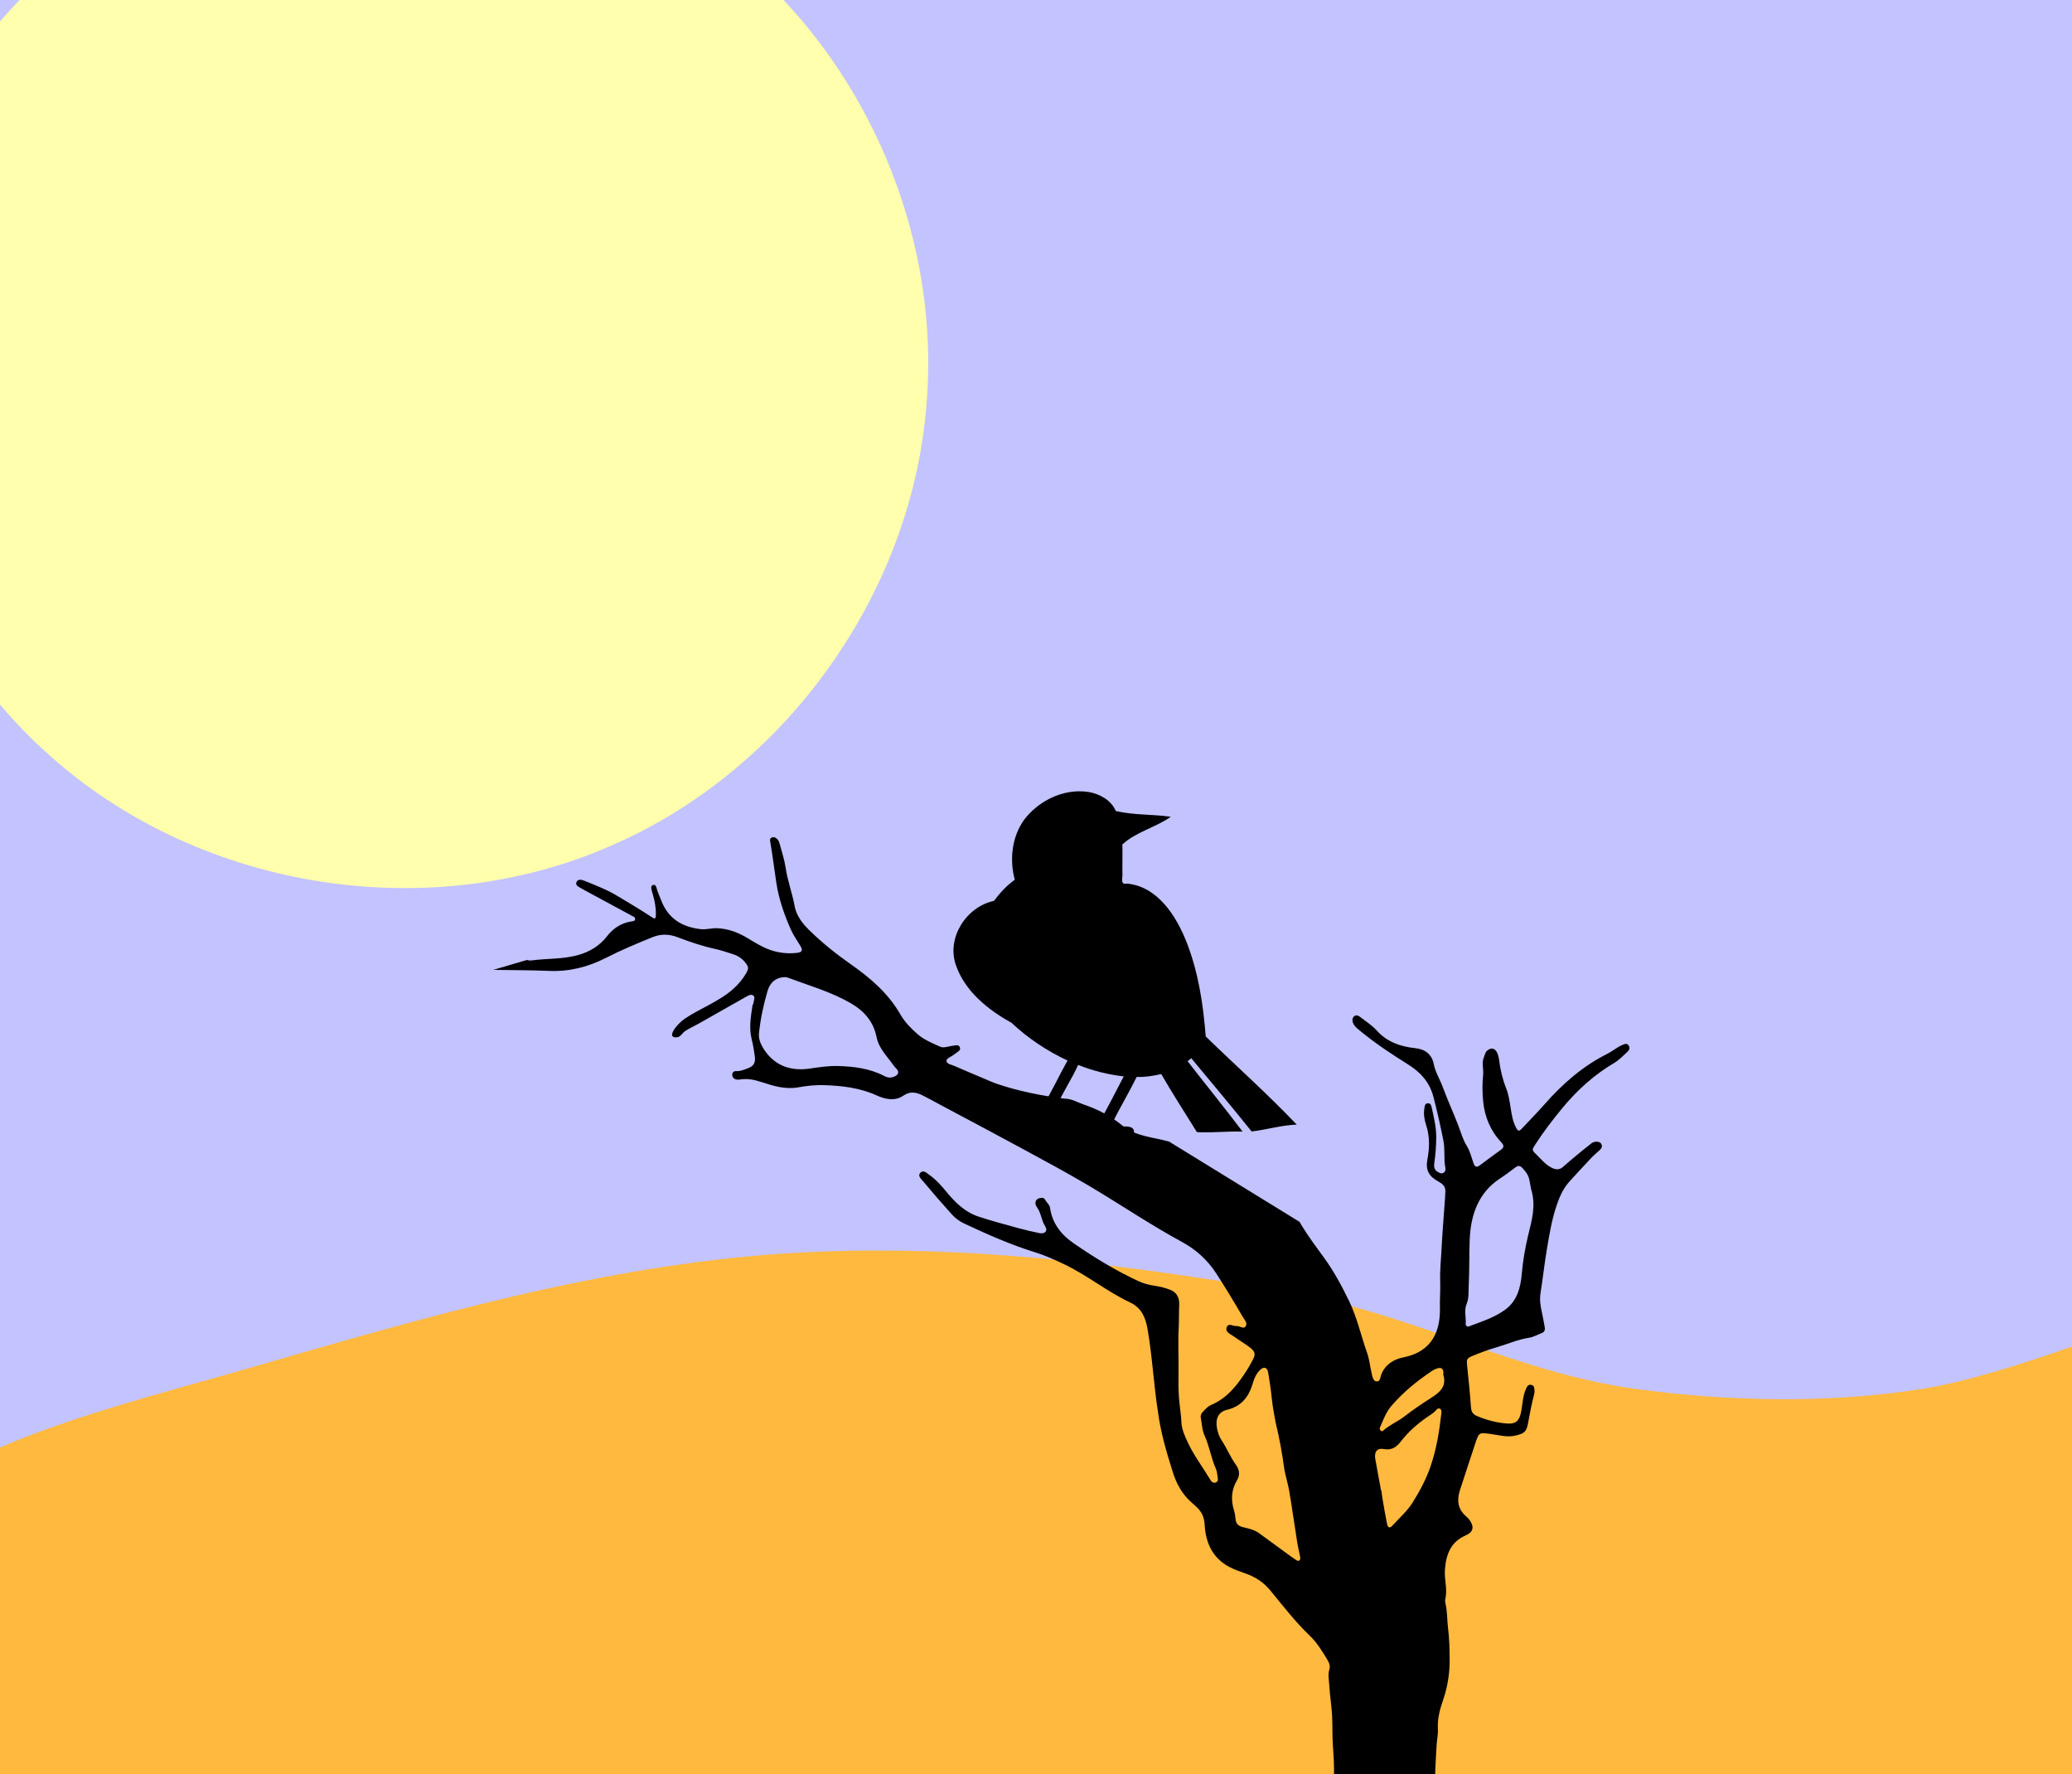 <?xml version="1.0" encoding="UTF-8" standalone="no"?>
<svg id="svg4604" xmlns:rdf="http://www.w3.org/1999/02/22-rdf-syntax-ns#" xmlns="http://www.w3.org/2000/svg" height="424.94mm" width="496.4mm" version="1.1" xmlns:cc="http://creativecommons.org/ns#" xmlns:dc="http://purl.org/dc/elements/1.1/" viewBox="0 0 1758.911 1505.69">
<defs id="defs4606">
<clipPath id="clipPath4581" clipPathUnits="userSpaceOnUse">
<rect id="rect4583" height="1823.8" width="2130.6" y="0" x="0" fill="#c3c3ff"/>
</clipPath>
<filter id="filter4483" style="color-interpolation-filters:sRGB" height="2.712" width="2.711" y="-.856" x="-.856">
<feGaussianBlur id="feGaussianBlur4485" stdDeviation="333.006"/>
</filter>
</defs>
<g id="layer1" transform="translate(1245.2 349.05)">
<g id="g4573" transform="matrix(.826 0 0 .826 -1245.2 -349.05)" clip-path="url(#clipPath4581)">
<g>
<rect id="rect4" height="1823.8" width="2130.6" y="0" x="0" fill="#c3c3ff"/>
<path id="circle4199" d="m410.48-169.24c-219.56-1.06-431.16 146.53-506.52 352.67-75.26 200.56-16.92 443.53 141.55 587.76 152.89 141.24 390.45 181.62 581.26 98.29 182.14-78.22 313.37-263.17 325.93-461.15 13.33-188.96-80.9-382.2-239.78-485.98-88.89-59.28-195.44-92.38-302.44-91.59z" filter="url(#filter4483)" fill="#ffffad"/>
<circle id="circle6" cy="371.87" cx="411.84" r="252.73" fill="#ffffad"/>
<path id="path4191" d="m897.9 1284.9c-30.318 0.079-60.6 1.032-90.797 2.995-190.45 12.386-373.74 66.483-552.94 118.33-85.218 24.655-174.6 46.968-254.17 81.104v336.55h2130.6v-440.68c-52.507 18.542-111.73 37.091-155.15 43.909-96.174 15.102-197.66 13.129-294.3 0-121.36-16.485-227.68-76.184-347.81-97.445-142.38-25.199-289.31-45.138-435.38-44.759z" fill-rule="evenodd" fill="#ffb93e"/>
</g>
<path id="path4" d="m794.77 860.2c-0.254 0.006-0.515 0.038-0.781 0.1-0.304 0.07-0.616 0.176-0.938 0.328-2.42 1.145-1.608 3.409-1.291 5.268 2.352 13.771 4.049 27.649 6.137 41.432 2.465 16.27 7.96 32.021 14.629 47.258 2.695 6.159 6.52 11.493 9.926 17.152 2.825 4.694 2.086 6.691-3.4 7.312-9.302 1.053-18.47 0.152-27.445-2.984-8.275-2.891-15.589-7.471-22.979-11.957-9.494-5.764-19.379-9.627-30.771-10.346-6.114-0.386-11.938 1.594-17.711 0.939-18.746-2.123-33.22-10.509-40.449-29.16-1.795-4.631-3.91-9.127-5.197-13.955-0.356-1.339-1.218-2.555-2.748-2.375-2.019 0.238-2.697 1.91-2.424 3.631 0.363 2.286 1.105 4.52 1.754 6.754 1.871 6.434 3.027 12.97 3 19.691-0.02 5.014-0.622 5.485-4.865 2.68-11.677-7.722-23.74-14.79-35.738-21.986-10.061-6.035-20.962-10.103-31.705-14.529-2.754-1.135-7.223-2.961-9.076 0.453-2.188 4.031 2.408 5.351 5.07 7.08 1.117 0.724 2.305 1.336 3.478 1.969 16.104 8.695 32.217 17.374 48.307 26.094 1.386 0.75 3.351 1.294 3.191 3.322-0.174 2.217-2.37 2.141-3.84 2.381-10.709 1.752-18.727 7.008-25.516 15.775-7.182 9.275-17.269 15.344-28.785 18.664-15.826 4.563-32.308 3.477-48.414 5.646-1.543 0.208-3.135 0.021-4.686-0.455l-34.564 10.17c19.156 0.293 38.323 0.229 57.455 1.051 20.827 0.894 40.005-4.03 58.355-13.408 15.638-7.992 31.844-14.753 48.102-21.352 8.298-3.368 16.933-3.149 25.281 0.059 12.737 4.894 25.62 9.207 38.971 12.172 6.47 1.437 12.799 3.583 19.104 5.674 4.479 1.485 8.3 4.053 11.365 7.809 3.828 4.69 4.267 6.26 1.207 11.529-3.534 6.086-8.055 11.458-13.314 16.123-14.812 13.136-35.195 20.53-49.855 30.604-8.466 5.817-19.825 20.579-7.496 18.961 3.346-0.439 5.136-4.464 8.07-6.398 4.398-2.898 9.297-5.022 13.9-7.619 16.418-9.261 32.812-18.57 49.205-27.875 2.08-1.18 4.581-2.434 6.553-1.19 2.724 1.719 0.841 4.753 0.652 7.199-0.099 1.277-1.047 2.472-1.238 3.76-1.694 11.424-3.646 22.812-0.707 34.389 1.472 5.802 2.462 11.756 3.234 17.697 0.834 6.429-1.482 9.933-7.529 12.07-3.725 1.318-7.329 3.044-11.541 2.729-1.973-0.148-4.02 0.921-4.154 3.42-0.143 2.671 1.372 4.504 3.832 5.143 1.543 0.401 3.311 0.242 4.928 0 7.429-1.109 14.36 0.44 21.445 2.76 12.232 4.005 24.34 7.802 37.906 5.322 8.671-1.585 17.89-2.511 26.748-2.189 18.212 0.661 36.233 2.703 53.322 10.459 8.676 3.938 18.861 6.393 27.691 0.311 6.993-4.817 13.139-3.482 19.623-0.285 6.561 3.235 12.938 6.847 19.395 10.295 27.605 14.741 55.289 29.334 82.791 44.266 23.108 12.545 46.31 24.961 68.916 38.369 32.066 19.019 62.936 40.003 95.775 57.795 14.129 7.655 25.953 18.353 34.889 32.076 9.548 14.661 18.577 29.615 27.322 44.76 1.786 3.094 5.28 6.244 3.062 9.658-2.261 3.483-6.059-0.517-9.277-0.154-3.397 0.384-8.07-3.491-10.012 0.787-2.383 5.25 3.267 7.158 6.604 9.539 5.423 3.869 11.178 7.277 16.506 11.266 6.371 4.77 6.734 7.581 2.803 14.352-1.669 2.874-3.148 5.866-4.932 8.664-9.558 14.996-19.959 29.114-37.135 36.41-3.375 1.434-5.899 4.266-8.43 6.943-1.705 1.805-2.763 3.703-2.273 6.262 1.188 6.211 1.339 12.739 3.982 18.52 5.002 10.937 6.613 22.98 11.553 33.928 1.202 2.664 1.32 5.83 1.851 8.779 0.362 2.019 0.469 4.201-1.773 5.162-2.662 1.14-4.521-0.505-5.771-2.609-7.59-12.774-16.737-24.643-23.045-38.135-3.068-6.561-6.392-13.694-6.678-20.688-0.354-8.689-1.947-17.152-2.545-25.752-0.573-8.253-0.61-16.594-0.484-24.773 0.238-15.543-0.609-31.089 0.193-46.627 0.409-7.919 0.163-15.872 0.547-23.793 0.355-7.341-2.524-12.984-9.457-15.6-4.935-1.861-10.164-3.206-15.381-3.973-5.978-0.879-11.656-2.325-17.135-4.859-23.347-10.802-45.202-24.218-66.336-38.734-12.61-8.662-22.04-20.155-24.338-36.082-0.564-3.908-3.843-6.13-5.518-9.344-0.69-1.323-2.106-1.351-3.486-1.346-5.427 0.019-8.159 4.751-4.394 9.881 4.311 5.874 4.279 13.156 8.207 19.121 3.141 4.769-0.038 8.354-5.856 7.172-7.487-1.521-14.942-3.279-22.308-5.305-13.452-3.7-26.959-7.276-40.201-11.639-13.738-4.526-23.824-14.304-32.809-25.232-5.294-6.44-10.804-12.691-17.611-17.52-2.717-1.928-6.297-5.761-9.564-2.148-2.797 3.092 1.023 6.245 2.951 8.549 9.574 11.443 19.313 22.759 29.322 33.822 3.539 3.911 7.783 7.243 12.713 9.545 23.812 11.12 47.78 21.845 72.959 29.596 10.204 3.141 19.882 7.545 29.525 12.1 23.851 11.264 44.366 28.236 68.25 39.473 11.05 5.199 15.674 14.592 17.828 26.801 5.035 28.54 6.365 57.495 10.875 86.084 2.747 20.988 8.857 41.289 14.623 59.701 3.901 13.163 9.954 24.401 20.289 33.358 1.508 1.308 2.982 2.654 4.455 4 5.379 4.917 8.132 10.713 8.537 18.299 1.011 18.954 8.223 34.725 26.006 43.846 4.707 2.414 9.74 4.276 14.77 5.955 10.615 3.544 19.354 8.944 26.783 17.973 13.062 15.872 25.626 32.24 40.609 46.539 7.187 6.859 12.487 15.555 17.66 24.127 1.926 3.192 3.545 6.464 2.334 10.365-1.744 5.618-0.314 11.217-0.029 16.846 0.522 10.295 2.345 20.442 2.859 30.772 0.547 10.975 0.061 21.968 0.928 32.892 0.742 9.349 1.207 18.7 1.039 28.031h103.93c0.24-10.253 0.919-20.484 1.496-30.728 0.315-5.6 1.63-11.236 1.318-16.643-0.611-10.594 2.091-20.293 5.424-29.977 4.561-13.256 6.715-27.013 6.643-40.855-0.057-10.87-0.247-21.804-1.627-32.74-1.028-8.152-0.693-16.534-2.502-24.691-0.358-1.611-0.75-3.423-0.371-4.955 2.534-10.248-1.131-20.361-0.317-30.668 1.237-15.662 5.979-28.332 21.432-35.031 7.511-3.255 8.808-8.303 4.25-15.201-1.084-1.641-2.535-3.099-4.027-4.4-8.705-7.591-9.585-16.828-6.127-27.197 5.355-16.058 10.442-32.205 15.838-48.248 3.639-10.82 3.773-10.637 15.381-9.141 8.481 1.093 16.816 3.721 25.606 1.707 8.931-2.046 11.463-3.868 13.025-12.629 1.741-9.763 3.591-19.484 6.119-29.076 0.413-1.567 0.656-3.267 0.521-4.867-0.19-2.257-0.221-4.918-3.201-5.539-3.417-0.712-4.437 1.657-5.607 4.289-3.147 7.078-3.409 14.745-4.689 22.166-1.8 10.43-5.374 14.103-15.742 13.186-10.296-0.91-20.237-3.624-29.824-7.617-4.176-1.739-5.893-4.398-6.217-9.061-0.987-14.213-2.473-28.395-3.928-42.572-0.662-6.454-0.64-7.598 5.322-10.08 8.241-3.43 16.659-6.56 25.228-9.037 11.159-3.227 21.83-8.049 33.469-9.797 4.175-0.628 8.079-2.997 12.137-4.492 2.936-1.082 4.211-2.999 3.6-6.148-0.952-4.902-1.656-9.86-2.785-14.719-1.576-6.773-2.706-13.423-1.562-20.496 2.418-14.95 3.994-30.04 6.533-44.967 2.547-14.975 4.972-30.008 9.836-44.502 3.096-9.226 6.864-18.035 13.531-25.309 7.423-8.1 14.835-16.211 22.385-24.191 2.734-2.89 5.906-5.36 8.773-8.129 1.47-1.42 2.568-3.205 1.754-5.361-0.981-2.597-3.325-3.094-5.725-3.057-2.042 0.031-3.848 0.917-5.455 2.221-3.615 2.931-7.314 5.756-10.893 8.73-5.87 4.879-11.774 9.728-17.469 14.809-3.871 3.454-7.633 3.109-11.92 0.953-6.441-3.24-10.758-8.867-15.773-13.672-4.597-4.405-4.404-4.795-1.01-10.064 8.489-13.176 18.019-25.57 27.988-37.65 15.136-18.341 32.548-34.039 53.07-46.168 5.217-3.083 9.275-7.523 13.707-11.525 1.921-1.734 2.789-3.934 1.377-6.242-1.903-3.11-4.309-1.736-6.912-0.611-5.536 2.392-10.087 6.426-15.392 9.076-25.393 12.684-46.102 31.046-64.67 52.184-7.452 8.483-15.49 16.451-23.148 24.758-2.67 2.898-3.861 2.256-5.635-1.022-3.59-6.639-4.6-13.889-5.752-21.094-1.056-6.604-2.033-13.271-4.482-19.445-3.722-9.38-5.995-19.013-7.252-28.971-0.33-2.61-0.936-5.307-2.037-7.676-2.291-4.927-6.572-5.58-10.494-1.928-1.8 1.677-2.04 4.046-2.967 6.133-2.751 6.199-0.293 12.523-0.953 18.787-0.93 8.835-0.839 17.913 0.016 26.77 1.534 15.903 7.378 30.292 18.451 42.066 3.042 3.235 3.33 5.331-0.199 7.912-7.242 5.295-14.53 10.534-21.676 15.955-3.602 2.732-5.223 1.241-6.498-2.312-2.115-5.898-3.555-12.259-6.799-17.48-4.293-6.91-6.275-14.659-9.119-21.971-5.015-12.89-10.768-25.475-15.564-38.434-2.987-8.069-7.692-15.41-9.399-24.039-1.913-9.675-8.721-15.018-18.688-16.094-15.225-1.642-29.017-6.179-39.803-18.133-4.842-5.367-11.197-9.388-16.969-13.887-1.875-1.462-4.385-2.559-6.404-0.733-2.197 1.988-1.888 5.116-0.781 7.441 1.57 3.299 4.623 5.502 7.463 7.838 15.206 12.508 31.55 23.333 48.232 33.756 12.88 8.046 22.652 17.948 26.809 34.168 3.802 14.836 7.194 29.682 10.148 44.684 1.816 9.222 0.113 18.633 2.004 27.832 0.388 1.884-0.107 4.119-2.127 5.176-2.01 1.051-3.889-0.07-5.639-1.012-3.94-2.123-4.129-5.769-3.572-9.547 1.265-8.581 1.839-17.194 1.943-25.867 0.126-10.459-2.439-20.484-4.592-30.574-0.465-2.183-1.125-4.912-4.289-4.512-3.063 0.387-3.001 3.216-3.348 5.416-0.903 5.727 0.023 11.434 1.791 16.771 3.899 11.774 3.608 23.47 1.352 35.469-2.045 10.87 1.435 17.284 11.217 22.648 3.939 2.16 7.346 4.757 7.252 9.779-0.08 4.306-0.445 8.606-0.742 12.906-1.071 15.479-2.414 30.946-3.168 46.439-0.544 11.165-1.843 22.29-1.404 33.527 0.346 8.869-0.504 17.779-0.283 26.658 0.545 21.884-6.112 45.167-37.527 51.404-9.86 1.958-18.568 7.242-22.711 17.476-1.175 2.903-0.822 7.726-5.127 7.188-3.447-0.432-3.991-4.909-4.746-8.037-1.717-7.116-2.362-14.576-4.791-21.418-6.301-17.753-10.267-36.247-18.605-53.395-7.536-15.498-15.655-30.593-25.777-44.438-7.805-10.677-15.701-21.283-22.607-32.539-0.822-1.34-1.619-2.706-2.4-4.086l-134.07-82.469c-0.263-0.054-0.531-0.116-0.809-0.193-16.101-4.496-33.34-4.943-47.428-16.475-11.527-9.435-24.841-16.459-39.283-21.322-6.537-2.201-12.409-6.109-19.728-6.09-37.9-4.719-60.298-12.17-69.242-15.08-4.708-1.626-9.271-3.684-13.867-5.627-10.119-4.277-20.251-8.525-30.307-12.949-2.966-1.305-7.7-1.845-8.043-4.975-0.32-2.932 4.331-4.121 6.812-6.049 1.829-1.421 3.789-2.675 5.623-4.088 1.453-1.12 2.006-2.592 1.139-4.354-0.668-1.359-1.977-1.917-3.305-1.785-2.64 0.262-5.26 0.764-7.871 1.256-2.945 0.555-5.954 1.548-8.844 0.26-8.198-3.652-16.58-6.981-23.477-13.029-6.778-5.944-12.987-12.288-17.543-20.211-12.396-21.554-30.708-37.332-50.762-51.359-15.295-10.698-29.829-22.326-43.146-35.439-6.984-6.878-12.976-14.845-14.707-24.322-2.456-13.445-7.331-26.24-9.324-39.787-1.205-8.187-3.916-16.159-6.057-24.199-0.42-1.579-1.016-3.318-2.084-4.469-1.193-1.284-2.664-2.506-4.441-2.463zm12.186 143.79c0.861 0.03 1.725 0.171 2.598 0.498 21.733 8.151 44.176 14.421 64.525 26.154 14.017 8.082 23.532 18.835 26.791 35.047 2.373 11.8 11.28 20.018 17.809 29.504 0.932 1.355 2.277 2.418 3.301 3.719 2.228 2.833 0.92 5.191-1.6 6.631-3.634 2.077-7.423 2.205-11.387 0.137-15.058-7.856-31.247-9.922-48.072-10.352-9.798-0.25-19.141 1.221-28.65 2.625-21.688 3.2-38.825-4.281-49.289-23.406-2.376-4.343-3.383-8.773-2.898-13.367 1.526-14.464 4.554-28.684 8.641-42.623 2.03-6.926 6.125-12.541 13.91-14.123 1.46-0.231 2.888-0.493 4.322-0.443zm753.82 194.05c1.325-0.035 2.581 0.689 4.002 2.256 3.194 3.523 6.01 7.105 6.959 11.852 0.717 3.585 1.335 7.191 1.793 9.676 5.279 16.865 0.731 31.955-2.941 47.158-3.193 13.226-5.471 26.552-6.668 40.199-1.191 13.582-4.617 27.183-16.48 36.106-11.27 8.477-24.766 12.565-37.746 17.557-1.817 0.698-3.508-0.689-3.357-2.539 0.557-6.883-1.924-13.819 0.996-20.703 2.505-5.904 1.732-12.351 2.08-18.646 0.879-15.92 0.351-31.898 1.047-47.713 1.089-24.759 8.713-47.807 31.389-62.541 5.285-3.433 10.362-7.21 15.357-11.059 1.097-0.845 2.071-1.367 2.996-1.539 0.192-0.036 0.384-0.058 0.572-0.062zm-261.41 207.36c1.965 0.037 3.474 1.772 4.004 5.035 1.387 8.54 2.74 17.104 3.588 25.709 0.951 9.648 2.89 19.098 4.02 25.232 4.067 17.283 6.669 31.338 8.562 45.566 1.138 8.54 4.051 16.832 5.49 25.348 2.941 17.403 5.364 34.892 8.135 52.324 0.836 5.258 2.163 10.44 3.144 15.678 0.159 0.865-0.016 2.083-0.541 2.727-1.043 1.279-2.538 0.658-3.609-0.045-3.062-2.009-6.036-4.157-8.998-6.314-9.69-7.055-19.373-14.12-29.031-21.219-4.985-3.664-10.94-4.905-16.709-6.291-4.98-1.197-7.319-3.741-7.682-8.734-0.215-2.974-0.743-5.99-1.615-8.838-3.293-10.732-2.573-21.005 3.238-30.699 3.407-5.683 2.216-11.099-1.246-15.896-5.683-7.874-9.25-16.92-14.578-24.973-2.583-3.905-4.106-8.298-4.896-12.988-1.58-9.378 1.465-16.316 10.549-18.498 15.315-3.679 22.573-14.009 26.582-27.994 1.383-4.824 3.617-9.365 7.244-12.918 1.213-1.188 2.398-1.888 3.481-2.123 0.298-0.065 0.589-0.093 0.869-0.088zm180.29 0.16c2.417 0.014 3.635 1.654 3.842 4.863-0.084 0.661-0.387 1.394-0.211 1.977 3.704 12.086-3.443 18.192-12.439 23.896-9.528 6.041-18.867 12.38-27.838 19.33-6.745 5.226-15.026 8.447-21.457 14.359-0.735 0.675-2.012 0.769-2.703-0.1-0.549-0.691-1.131-1.969-0.848-2.615 3.463-7.903 6.284-16.178 12.053-22.846 12.275-14.188 26.687-25.912 42.287-36.217 1.637-1.081 3.545-1.924 5.447-2.397 0.688-0.171 1.309-0.255 1.867-0.252zm-1.01 41.594c0.386-0.022 0.792 0.059 1.219 0.281 1.597 0.831 1.686 2.754 1.494 4.451-2.13 18.825-5.068 37.394-11.367 55.467-4.533 13.003-10.936 24.797-18.111 36.344-5.676 9.132-13.851 16.083-20.969 23.949-2.546 2.813-4.626 2.143-5.412-1.73-1.784-8.799-3.235-17.666-4.762-26.516-0.452-2.62-0.709-5.273-1.057-7.912-0.105 0.019-0.211 0.039-0.316 0.057-1.988-10.796-4.076-21.575-5.93-32.395-1.268-7.396 1.744-11.556 8.859-10.256 8.431 1.54 13.175-2.325 17.684-8.16 7.38-9.553 16.394-17.397 26.205-24.338 3.249-2.3 6.829-4.136 9.488-7.209 0.729-0.842 1.573-1.715 2.549-1.965 0.139-0.036 0.28-0.06 0.426-0.064z"/>
<path id="rect4173" d="m1109.8 813.06c3.155 0.016 6.321 0.273 9.475 0.789 11.282 2.057 22.862 8.503 27.437 19.479 18.272 4.329 37.832 3.189 56.536 5.894-14.985 10.715-36.529 15.894-49.785 28.525 0.321 9.881-0.096 19.791 0.053 29.68 0.723 3.062-2.906 12.273 4.389 10.425 31.886 2.817 51.044 33.466 61.7 60.538 12.027 30.731 17.012 63.793 19.53 96.55 31.036 30.157 64.055 59.598 93.533 90.59-15.626 0.566-30.805 5.216-46.349 7.057-20.313-25.373-41.297-50.298-62.072-75.321-1.155 1.14-2.437 2.161-3.756 3.108 18.748 24.196 38.123 47.988 56.566 72.362-15.671-0.611-31.32 1.46-46.998 0.522-12.168-19.844-25.052-39.404-36.588-59.613-8.338 1.759-16.67 3.264-25.269 2.891-8.294 16.796-17.958 32.877-26.252 49.658 4.896 4.016 26.193-3.704 23.146 8.867-7.623 4.777-17.057-3.591-24.732 1.282-7.057 5.417-15.134 11.378-16.744 20.76 0.305 6.58-10.522 3.867-8.011-1.953-0.35-6.304 5-9.858 7.37-14.978-8.204-0.335-8.651 11.946-15.984 11.707-8.301-5.842 2.354-12.81 6.937-16.529-4.985-2.146-11.87 0.813-16.848 2.899-5.179 2.534-6.938-5.834-2.75-7.399 10.149-6.49 22.668-2.951 33.808-4.694 9.389-16.379 18.01-33.346 26.736-50.15-16.066-1.848-31.864-5.805-46.886-11.789-6.408 14.59-15.834 27.899-21.959 42.646 7.548 0.343 15.276 0.35 22.653 2.049 4.031 13.167-14.882 5.134-22.288 6.095-7.564 5.708-17.116 11.782-18.651 21.991 0.82 4.694-7.347 5.298-7.906 1.177-1.252-6.796 3.568-11.945 6.385-17.511-7.862 0.253-9.195 14.106-16.423 10-6.759-6.394 6.416-12.356 7.862-15.694-6.364-3.979-21.528 10.686-21.789-2.034 9.195-9.329 24.255-5.372 35.864-6.431 9.367-15.067 16.663-31.349 25.396-46.781-21.081-9.836-40.686-22.869-57.632-38.838-24.292-13.353-48.123-32.601-57.281-59.725-9.419-28.026 11.103-59.517 39.285-65.493 6.125-8.145 13.062-15.79 21.408-21.706-5.551-20.73-3.04-44.278 9.807-61.901 13.406-17.422 34.986-29.115 57.075-29.001z"/>
</g>
</g>
</svg>
